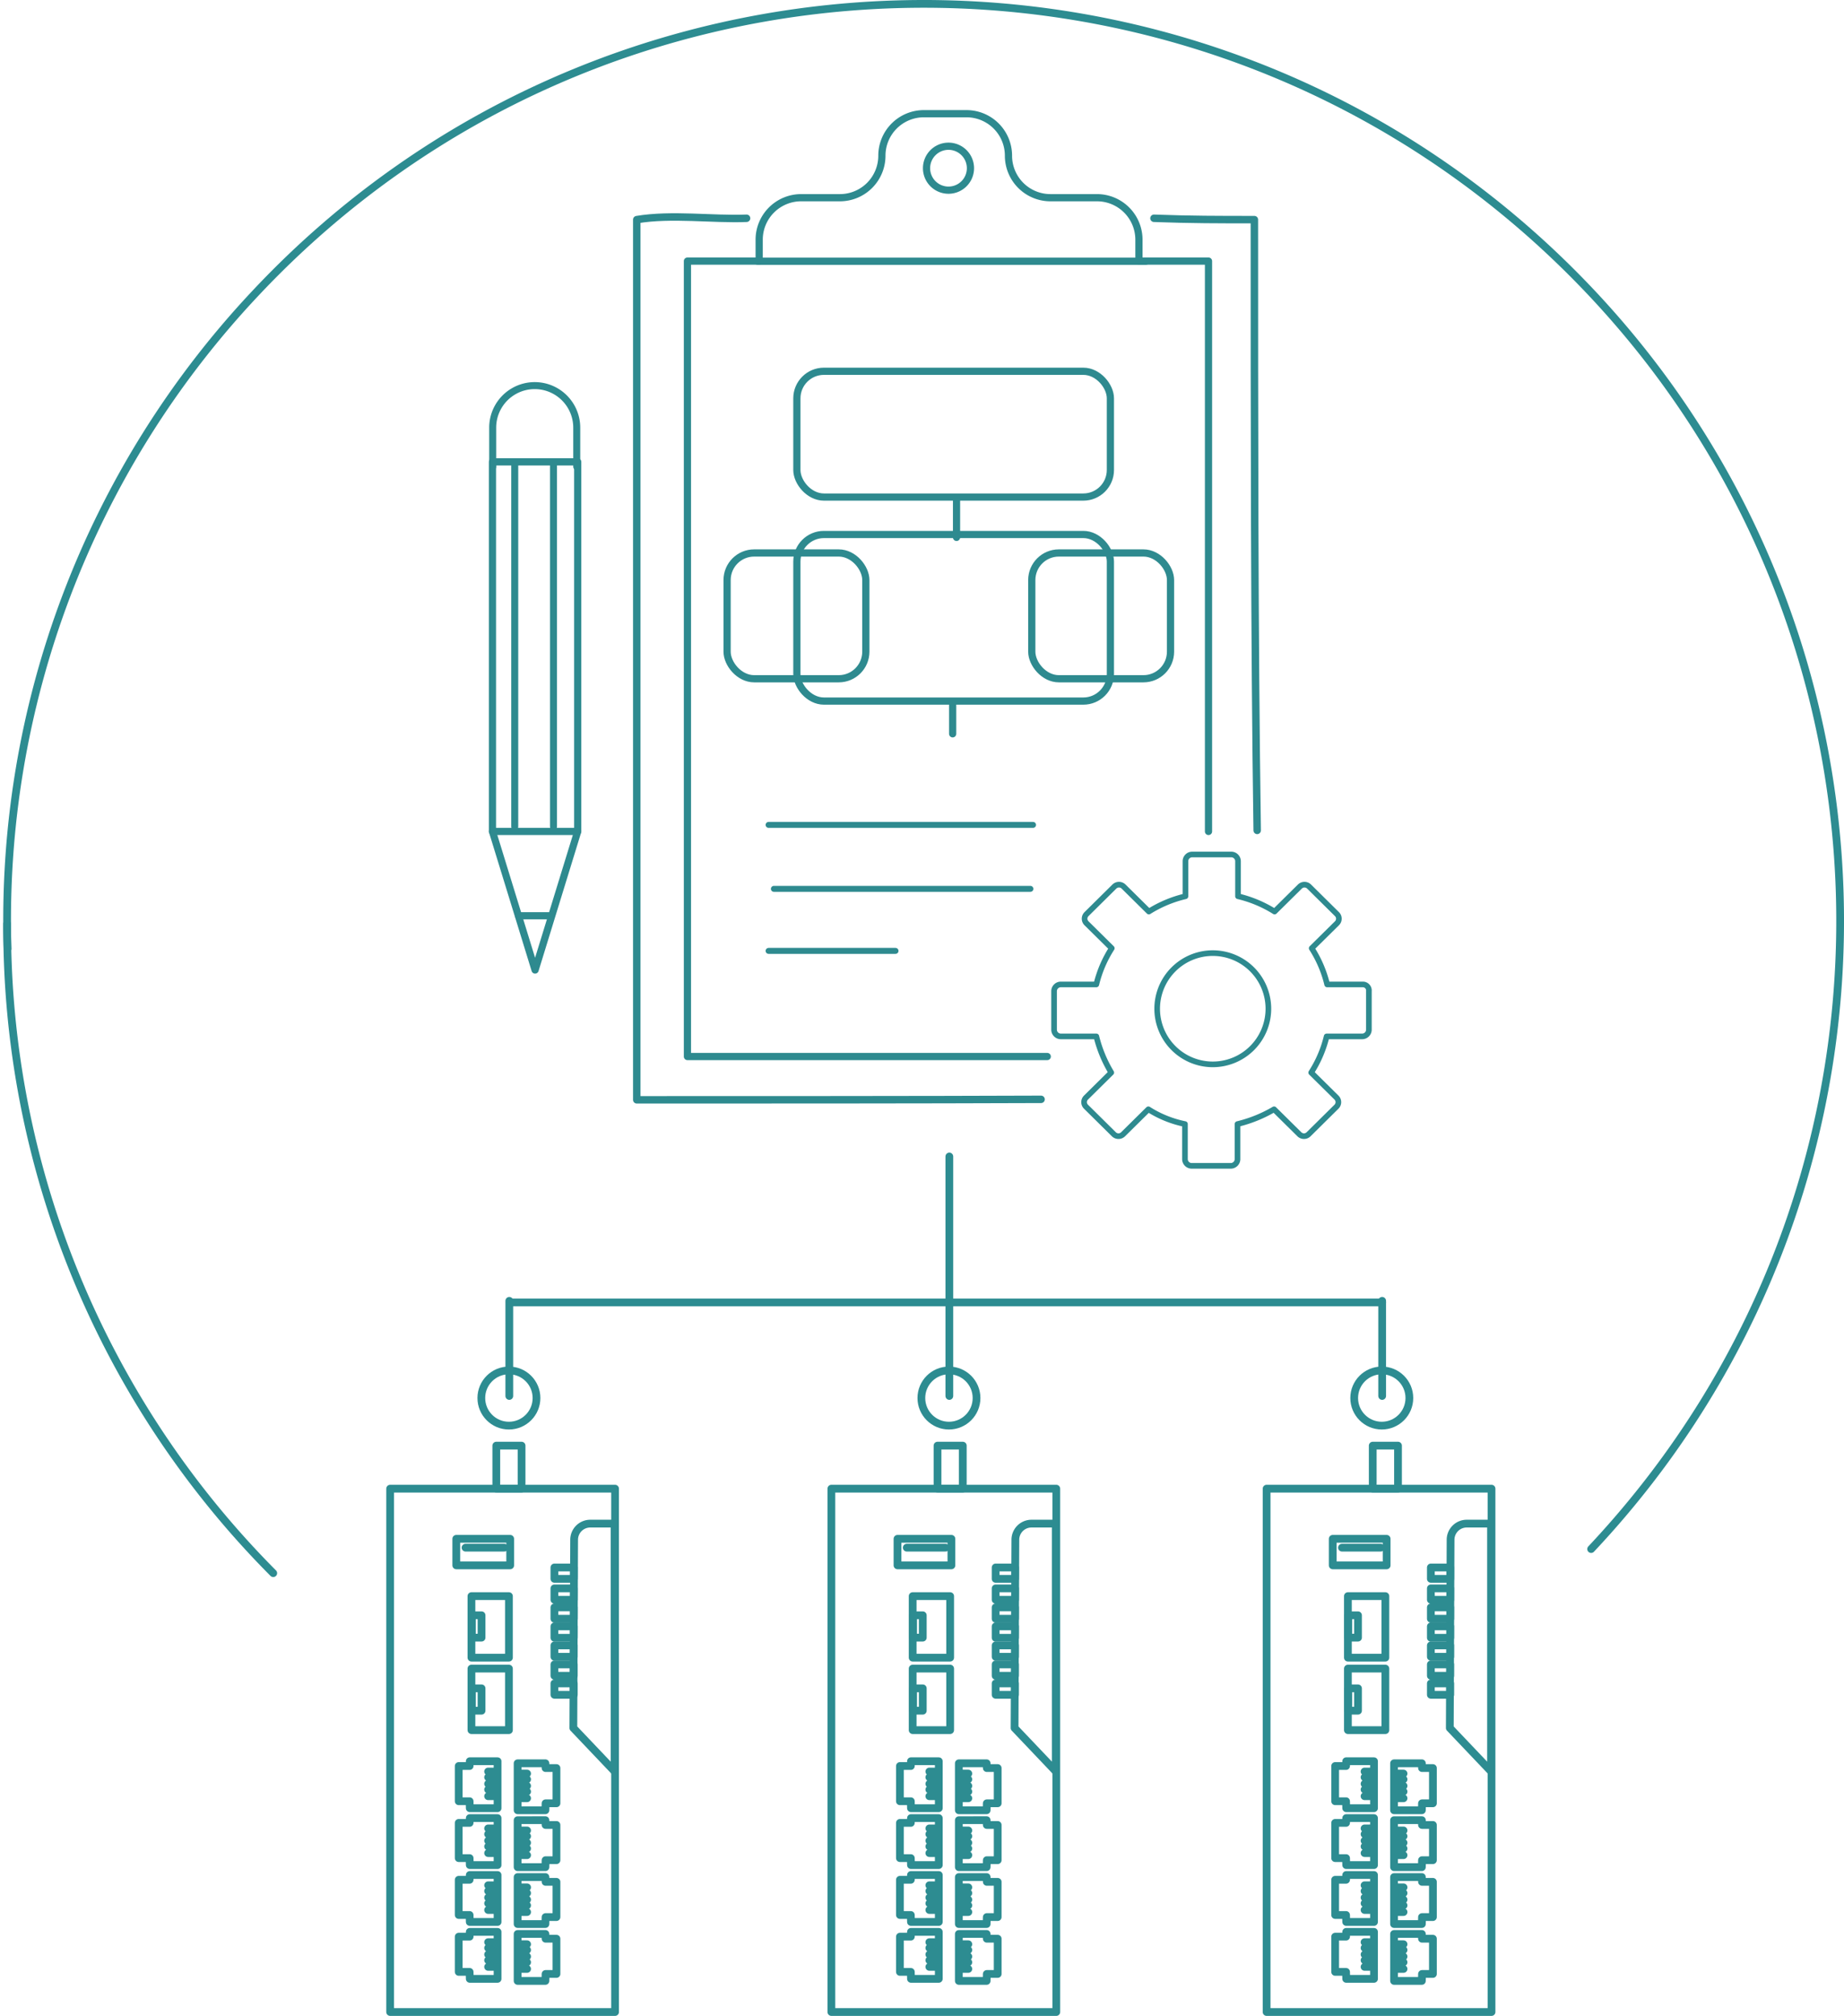 <svg id="Group_63269" data-name="Group 63269" xmlns="http://www.w3.org/2000/svg" xmlns:xlink="http://www.w3.org/1999/xlink" width="408.889" height="446.812" viewBox="0 0 408.889 446.812">
  <defs>
    <clipPath id="clip-path">
      <rect id="Rectangle_1295" data-name="Rectangle 1295" width="408.889" height="446.812" fill="none"/>
    </clipPath>
  </defs>
  <g id="Group_63268" data-name="Group 63268" clip-path="url(#clip-path)">
    <path id="Path_73388" data-name="Path 73388" d="M59.864,346.555a202.585,202.585,0,0,1-59-143.913" transform="translate(0.726 2.126)" fill="none" stroke="#2d8c91" stroke-linecap="round" stroke-linejoin="round" stroke-width="1.717"/>
    <path id="Path_73389" data-name="Path 73389" d="M1.679,210.272A202.588,202.588,0,0,1,56.8,64.826c76.909-81.744,205.523-85.664,287.267-8.755s85.663,205.522,8.754,287.266" fill="none" stroke="#2d8c91" stroke-linecap="round" stroke-linejoin="round" stroke-width="1.717"/>
    <rect id="Rectangle_1248" data-name="Rectangle 1248" width="49.873" height="115.997" transform="translate(86.512 329.954)" fill="none" stroke="#2d8c91" stroke-linecap="round" stroke-linejoin="round" stroke-width="1.721"/>
    <path id="Path_73390" data-name="Path 73390" d="M120.94,390.82l.034,1.062h2.418v7.808h-2.418l-.034,1.543h-6.163v-10.41Z" fill="none" stroke="#2d8c91" stroke-linecap="round" stroke-linejoin="round" stroke-width="1.721"/>
    <line id="Line_8735" data-name="Line 8735" x1="1.946" transform="translate(114.932 393.103)" fill="none" stroke="#2d8c91" stroke-linecap="round" stroke-linejoin="round" stroke-width="1.721"/>
    <line id="Line_8736" data-name="Line 8736" x1="1.946" transform="translate(114.932 394.381)" fill="none" stroke="#2d8c91" stroke-linecap="round" stroke-linejoin="round" stroke-width="1.721"/>
    <line id="Line_8737" data-name="Line 8737" x1="1.946" transform="translate(114.932 395.829)" fill="none" stroke="#2d8c91" stroke-linecap="round" stroke-linejoin="round" stroke-width="1.721"/>
    <line id="Line_8738" data-name="Line 8738" x1="1.946" transform="translate(114.932 397.105)" fill="none" stroke="#2d8c91" stroke-linecap="round" stroke-linejoin="round" stroke-width="1.721"/>
    <line id="Line_8739" data-name="Line 8739" x1="1.946" transform="translate(114.932 398.576)" fill="none" stroke="#2d8c91" stroke-linecap="round" stroke-linejoin="round" stroke-width="1.721"/>
    <path id="Path_73391" data-name="Path 73391" d="M120.94,403.429l.034,1.062h2.418V412.3h-2.418l-.034,1.543h-6.163v-10.41Z" fill="none" stroke="#2d8c91" stroke-linecap="round" stroke-linejoin="round" stroke-width="1.721"/>
    <line id="Line_8740" data-name="Line 8740" x1="1.946" transform="translate(114.932 405.711)" fill="none" stroke="#2d8c91" stroke-linecap="round" stroke-linejoin="round" stroke-width="1.721"/>
    <line id="Line_8741" data-name="Line 8741" x1="1.946" transform="translate(114.932 406.988)" fill="none" stroke="#2d8c91" stroke-linecap="round" stroke-linejoin="round" stroke-width="1.721"/>
    <line id="Line_8742" data-name="Line 8742" x1="1.946" transform="translate(114.932 408.436)" fill="none" stroke="#2d8c91" stroke-linecap="round" stroke-linejoin="round" stroke-width="1.721"/>
    <line id="Line_8743" data-name="Line 8743" x1="1.946" transform="translate(114.932 409.714)" fill="none" stroke="#2d8c91" stroke-linecap="round" stroke-linejoin="round" stroke-width="1.721"/>
    <line id="Line_8744" data-name="Line 8744" x1="1.946" transform="translate(114.932 411.183)" fill="none" stroke="#2d8c91" stroke-linecap="round" stroke-linejoin="round" stroke-width="1.721"/>
    <path id="Path_73392" data-name="Path 73392" d="M120.94,416.038l.034,1.062h2.418v7.808h-2.418l-.034,1.543h-6.163v-10.41Z" fill="none" stroke="#2d8c91" stroke-linecap="round" stroke-linejoin="round" stroke-width="1.721"/>
    <line id="Line_8745" data-name="Line 8745" x1="1.946" transform="translate(114.932 418.319)" fill="none" stroke="#2d8c91" stroke-linecap="round" stroke-linejoin="round" stroke-width="1.721"/>
    <line id="Line_8746" data-name="Line 8746" x1="1.946" transform="translate(114.932 419.597)" fill="none" stroke="#2d8c91" stroke-linecap="round" stroke-linejoin="round" stroke-width="1.721"/>
    <line id="Line_8747" data-name="Line 8747" x1="1.946" transform="translate(114.932 421.045)" fill="none" stroke="#2d8c91" stroke-linecap="round" stroke-linejoin="round" stroke-width="1.721"/>
    <line id="Line_8748" data-name="Line 8748" x1="1.946" transform="translate(114.932 422.323)" fill="none" stroke="#2d8c91" stroke-linecap="round" stroke-linejoin="round" stroke-width="1.721"/>
    <line id="Line_8749" data-name="Line 8749" x1="1.946" transform="translate(114.932 423.792)" fill="none" stroke="#2d8c91" stroke-linecap="round" stroke-linejoin="round" stroke-width="1.721"/>
    <path id="Path_73393" data-name="Path 73393" d="M120.94,428.645l.034,1.062h2.418v7.808h-2.418l-.034,1.543h-6.163v-10.41Z" fill="none" stroke="#2d8c91" stroke-linecap="round" stroke-linejoin="round" stroke-width="1.721"/>
    <line id="Line_8750" data-name="Line 8750" x1="1.946" transform="translate(114.932 430.928)" fill="none" stroke="#2d8c91" stroke-linecap="round" stroke-linejoin="round" stroke-width="1.721"/>
    <line id="Line_8751" data-name="Line 8751" x1="1.946" transform="translate(114.932 432.204)" fill="none" stroke="#2d8c91" stroke-linecap="round" stroke-linejoin="round" stroke-width="1.721"/>
    <line id="Line_8752" data-name="Line 8752" x1="1.946" transform="translate(114.932 433.652)" fill="none" stroke="#2d8c91" stroke-linecap="round" stroke-linejoin="round" stroke-width="1.721"/>
    <line id="Line_8753" data-name="Line 8753" x1="1.946" transform="translate(114.932 434.931)" fill="none" stroke="#2d8c91" stroke-linecap="round" stroke-linejoin="round" stroke-width="1.721"/>
    <line id="Line_8754" data-name="Line 8754" x1="1.946" transform="translate(114.932 436.4)" fill="none" stroke="#2d8c91" stroke-linecap="round" stroke-linejoin="round" stroke-width="1.721"/>
    <path id="Path_73394" data-name="Path 73394" d="M110.33,390.367v10.41h-6.163l-.033-1.543h-2.419v-7.808h2.419l.033-1.062Z" fill="none" stroke="#2d8c91" stroke-linecap="round" stroke-linejoin="round" stroke-width="1.721"/>
    <line id="Line_8755" data-name="Line 8755" x1="1.946" transform="translate(108.237 392.647)" fill="none" stroke="#2d8c91" stroke-linecap="round" stroke-linejoin="round" stroke-width="1.721"/>
    <line id="Line_8756" data-name="Line 8756" x1="1.946" transform="translate(108.237 393.923)" fill="none" stroke="#2d8c91" stroke-linecap="round" stroke-linejoin="round" stroke-width="1.721"/>
    <line id="Line_8757" data-name="Line 8757" x1="1.946" transform="translate(108.237 395.371)" fill="none" stroke="#2d8c91" stroke-linecap="round" stroke-linejoin="round" stroke-width="1.721"/>
    <line id="Line_8758" data-name="Line 8758" x1="1.946" transform="translate(108.237 396.649)" fill="none" stroke="#2d8c91" stroke-linecap="round" stroke-linejoin="round" stroke-width="1.721"/>
    <line id="Line_8759" data-name="Line 8759" x1="1.946" transform="translate(108.237 398.118)" fill="none" stroke="#2d8c91" stroke-linecap="round" stroke-linejoin="round" stroke-width="1.721"/>
    <path id="Path_73395" data-name="Path 73395" d="M110.33,402.973v10.41h-6.163l-.033-1.543h-2.419v-7.808h2.419l.033-1.062Z" fill="none" stroke="#2d8c91" stroke-linecap="round" stroke-linejoin="round" stroke-width="1.721"/>
    <line id="Line_8760" data-name="Line 8760" x1="1.946" transform="translate(108.237 405.254)" fill="none" stroke="#2d8c91" stroke-linecap="round" stroke-linejoin="round" stroke-width="1.721"/>
    <line id="Line_8761" data-name="Line 8761" x1="1.946" transform="translate(108.237 406.532)" fill="none" stroke="#2d8c91" stroke-linecap="round" stroke-linejoin="round" stroke-width="1.721"/>
    <line id="Line_8762" data-name="Line 8762" x1="1.946" transform="translate(108.237 407.98)" fill="none" stroke="#2d8c91" stroke-linecap="round" stroke-linejoin="round" stroke-width="1.721"/>
    <line id="Line_8763" data-name="Line 8763" x1="1.946" transform="translate(108.237 409.257)" fill="none" stroke="#2d8c91" stroke-linecap="round" stroke-linejoin="round" stroke-width="1.721"/>
    <line id="Line_8764" data-name="Line 8764" x1="1.946" transform="translate(108.237 410.727)" fill="none" stroke="#2d8c91" stroke-linecap="round" stroke-linejoin="round" stroke-width="1.721"/>
    <path id="Path_73396" data-name="Path 73396" d="M110.33,415.58v10.41h-6.163l-.033-1.543h-2.419v-7.806h2.419l.033-1.062Z" fill="none" stroke="#2d8c91" stroke-linecap="round" stroke-linejoin="round" stroke-width="1.721"/>
    <line id="Line_8765" data-name="Line 8765" x1="1.946" transform="translate(108.237 417.863)" fill="none" stroke="#2d8c91" stroke-linecap="round" stroke-linejoin="round" stroke-width="1.721"/>
    <line id="Line_8766" data-name="Line 8766" x1="1.946" transform="translate(108.237 419.14)" fill="none" stroke="#2d8c91" stroke-linecap="round" stroke-linejoin="round" stroke-width="1.721"/>
    <line id="Line_8767" data-name="Line 8767" x1="1.946" transform="translate(108.237 420.588)" fill="none" stroke="#2d8c91" stroke-linecap="round" stroke-linejoin="round" stroke-width="1.721"/>
    <line id="Line_8768" data-name="Line 8768" x1="1.946" transform="translate(108.237 421.866)" fill="none" stroke="#2d8c91" stroke-linecap="round" stroke-linejoin="round" stroke-width="1.721"/>
    <line id="Line_8769" data-name="Line 8769" x1="1.946" transform="translate(108.237 423.335)" fill="none" stroke="#2d8c91" stroke-linecap="round" stroke-linejoin="round" stroke-width="1.721"/>
    <path id="Path_73397" data-name="Path 73397" d="M110.33,428.189V438.6h-6.163l-.033-1.543h-2.419v-7.808h2.419l.033-1.062Z" fill="none" stroke="#2d8c91" stroke-linecap="round" stroke-linejoin="round" stroke-width="1.721"/>
    <line id="Line_8770" data-name="Line 8770" x1="1.946" transform="translate(108.237 430.47)" fill="none" stroke="#2d8c91" stroke-linecap="round" stroke-linejoin="round" stroke-width="1.721"/>
    <line id="Line_8771" data-name="Line 8771" x1="1.946" transform="translate(108.237 431.749)" fill="none" stroke="#2d8c91" stroke-linecap="round" stroke-linejoin="round" stroke-width="1.721"/>
    <line id="Line_8772" data-name="Line 8772" x1="1.946" transform="translate(108.237 433.197)" fill="none" stroke="#2d8c91" stroke-linecap="round" stroke-linejoin="round" stroke-width="1.721"/>
    <line id="Line_8773" data-name="Line 8773" x1="1.946" transform="translate(108.237 434.475)" fill="none" stroke="#2d8c91" stroke-linecap="round" stroke-linejoin="round" stroke-width="1.721"/>
    <line id="Line_8774" data-name="Line 8774" x1="1.946" transform="translate(108.237 435.944)" fill="none" stroke="#2d8c91" stroke-linecap="round" stroke-linejoin="round" stroke-width="1.721"/>
    <rect id="Rectangle_1249" data-name="Rectangle 1249" width="11.954" height="5.884" transform="translate(101.175 341.069)" fill="none" stroke="#2d8c91" stroke-linecap="round" stroke-linejoin="round" stroke-width="1.721"/>
    <line id="Line_8775" data-name="Line 8775" x2="8.592" transform="translate(103.231 343.03)" fill="none" stroke="#2d8c91" stroke-linecap="round" stroke-linejoin="round" stroke-width="1.721"/>
    <rect id="Rectangle_1250" data-name="Rectangle 1250" width="8.311" height="13.636" transform="translate(104.538 353.772)" fill="none" stroke="#2d8c91" stroke-linecap="round" stroke-linejoin="round" stroke-width="1.721"/>
    <rect id="Rectangle_1251" data-name="Rectangle 1251" width="8.311" height="13.636" transform="translate(104.538 369.835)" fill="none" stroke="#2d8c91" stroke-linecap="round" stroke-linejoin="round" stroke-width="1.721"/>
    <rect id="Rectangle_1252" data-name="Rectangle 1252" width="2.148" height="4.95" transform="translate(104.632 358.02)" fill="none" stroke="#2d8c91" stroke-linecap="round" stroke-linejoin="round" stroke-width="1.721"/>
    <rect id="Rectangle_1253" data-name="Rectangle 1253" width="2.148" height="4.95" transform="translate(104.632 374.215)" fill="none" stroke="#2d8c91" stroke-linecap="round" stroke-linejoin="round" stroke-width="1.721"/>
    <rect id="Rectangle_1254" data-name="Rectangle 1254" width="4.296" height="2.523" transform="translate(122.937 347.42)" fill="none" stroke="#2d8c91" stroke-linecap="round" stroke-linejoin="round" stroke-width="1.721"/>
    <rect id="Rectangle_1255" data-name="Rectangle 1255" width="4.296" height="2.523" transform="translate(122.937 352.053)" fill="none" stroke="#2d8c91" stroke-linecap="round" stroke-linejoin="round" stroke-width="1.721"/>
    <rect id="Rectangle_1256" data-name="Rectangle 1256" width="4.296" height="2.523" transform="translate(122.937 356.266)" fill="none" stroke="#2d8c91" stroke-linecap="round" stroke-linejoin="round" stroke-width="1.721"/>
    <rect id="Rectangle_1257" data-name="Rectangle 1257" width="4.296" height="2.523" transform="translate(122.937 360.478)" fill="none" stroke="#2d8c91" stroke-linecap="round" stroke-linejoin="round" stroke-width="1.721"/>
    <rect id="Rectangle_1258" data-name="Rectangle 1258" width="4.296" height="2.523" transform="translate(122.937 364.693)" fill="none" stroke="#2d8c91" stroke-linecap="round" stroke-linejoin="round" stroke-width="1.721"/>
    <rect id="Rectangle_1259" data-name="Rectangle 1259" width="4.296" height="2.523" transform="translate(122.937 368.905)" fill="none" stroke="#2d8c91" stroke-linecap="round" stroke-linejoin="round" stroke-width="1.721"/>
    <rect id="Rectangle_1260" data-name="Rectangle 1260" width="4.296" height="2.523" transform="translate(122.937 373.118)" fill="none" stroke="#2d8c91" stroke-linecap="round" stroke-linejoin="round" stroke-width="1.721"/>
    <path id="Path_73398" data-name="Path 73398" d="M136.288,392.624,127.136,383l.171-41.734a3.579,3.579,0,0,1,3.577-3.564h5.4Z" fill="none" stroke="#2d8c91" stroke-linecap="round" stroke-linejoin="round" stroke-width="1.721"/>
    <rect id="Rectangle_1261" data-name="Rectangle 1261" width="5.604" height="9.526" transform="translate(110.048 320.417)" fill="none" stroke="#2d8c91" stroke-linecap="round" stroke-linejoin="round" stroke-width="1.721"/>
    <rect id="Rectangle_1262" data-name="Rectangle 1262" width="49.873" height="115.997" transform="translate(184.349 329.954)" fill="none" stroke="#2d8c91" stroke-linecap="round" stroke-linejoin="round" stroke-width="1.721"/>
    <path id="Path_73399" data-name="Path 73399" d="M218.776,390.82l.034,1.062h2.418v7.808H218.81l-.034,1.543h-6.163v-10.41Z" fill="none" stroke="#2d8c91" stroke-linecap="round" stroke-linejoin="round" stroke-width="1.721"/>
    <line id="Line_8776" data-name="Line 8776" x1="1.946" transform="translate(212.768 393.103)" fill="none" stroke="#2d8c91" stroke-linecap="round" stroke-linejoin="round" stroke-width="1.721"/>
    <line id="Line_8777" data-name="Line 8777" x1="1.946" transform="translate(212.768 394.381)" fill="none" stroke="#2d8c91" stroke-linecap="round" stroke-linejoin="round" stroke-width="1.721"/>
    <line id="Line_8778" data-name="Line 8778" x1="1.946" transform="translate(212.768 395.829)" fill="none" stroke="#2d8c91" stroke-linecap="round" stroke-linejoin="round" stroke-width="1.721"/>
    <line id="Line_8779" data-name="Line 8779" x1="1.946" transform="translate(212.768 397.105)" fill="none" stroke="#2d8c91" stroke-linecap="round" stroke-linejoin="round" stroke-width="1.721"/>
    <line id="Line_8780" data-name="Line 8780" x1="1.946" transform="translate(212.768 398.576)" fill="none" stroke="#2d8c91" stroke-linecap="round" stroke-linejoin="round" stroke-width="1.721"/>
    <path id="Path_73400" data-name="Path 73400" d="M218.776,403.429l.034,1.062h2.418V412.3H218.81l-.034,1.543h-6.163v-10.41Z" fill="none" stroke="#2d8c91" stroke-linecap="round" stroke-linejoin="round" stroke-width="1.721"/>
    <line id="Line_8781" data-name="Line 8781" x1="1.946" transform="translate(212.768 405.711)" fill="none" stroke="#2d8c91" stroke-linecap="round" stroke-linejoin="round" stroke-width="1.721"/>
    <line id="Line_8782" data-name="Line 8782" x1="1.946" transform="translate(212.768 406.988)" fill="none" stroke="#2d8c91" stroke-linecap="round" stroke-linejoin="round" stroke-width="1.721"/>
    <line id="Line_8783" data-name="Line 8783" x1="1.946" transform="translate(212.768 408.436)" fill="none" stroke="#2d8c91" stroke-linecap="round" stroke-linejoin="round" stroke-width="1.721"/>
    <line id="Line_8784" data-name="Line 8784" x1="1.946" transform="translate(212.768 409.714)" fill="none" stroke="#2d8c91" stroke-linecap="round" stroke-linejoin="round" stroke-width="1.721"/>
    <line id="Line_8785" data-name="Line 8785" x1="1.946" transform="translate(212.768 411.183)" fill="none" stroke="#2d8c91" stroke-linecap="round" stroke-linejoin="round" stroke-width="1.721"/>
    <path id="Path_73401" data-name="Path 73401" d="M218.776,416.038l.034,1.062h2.418v7.808H218.81l-.034,1.543h-6.163v-10.41Z" fill="none" stroke="#2d8c91" stroke-linecap="round" stroke-linejoin="round" stroke-width="1.721"/>
    <line id="Line_8786" data-name="Line 8786" x1="1.946" transform="translate(212.768 418.319)" fill="none" stroke="#2d8c91" stroke-linecap="round" stroke-linejoin="round" stroke-width="1.721"/>
    <line id="Line_8787" data-name="Line 8787" x1="1.946" transform="translate(212.768 419.597)" fill="none" stroke="#2d8c91" stroke-linecap="round" stroke-linejoin="round" stroke-width="1.721"/>
    <line id="Line_8788" data-name="Line 8788" x1="1.946" transform="translate(212.768 421.045)" fill="none" stroke="#2d8c91" stroke-linecap="round" stroke-linejoin="round" stroke-width="1.721"/>
    <line id="Line_8789" data-name="Line 8789" x1="1.946" transform="translate(212.768 422.323)" fill="none" stroke="#2d8c91" stroke-linecap="round" stroke-linejoin="round" stroke-width="1.721"/>
    <line id="Line_8790" data-name="Line 8790" x1="1.946" transform="translate(212.768 423.792)" fill="none" stroke="#2d8c91" stroke-linecap="round" stroke-linejoin="round" stroke-width="1.721"/>
    <path id="Path_73402" data-name="Path 73402" d="M218.776,428.645l.034,1.062h2.418v7.808H218.81l-.034,1.543h-6.163v-10.41Z" fill="none" stroke="#2d8c91" stroke-linecap="round" stroke-linejoin="round" stroke-width="1.721"/>
    <line id="Line_8791" data-name="Line 8791" x1="1.946" transform="translate(212.768 430.928)" fill="none" stroke="#2d8c91" stroke-linecap="round" stroke-linejoin="round" stroke-width="1.721"/>
    <line id="Line_8792" data-name="Line 8792" x1="1.946" transform="translate(212.768 432.204)" fill="none" stroke="#2d8c91" stroke-linecap="round" stroke-linejoin="round" stroke-width="1.721"/>
    <line id="Line_8793" data-name="Line 8793" x1="1.946" transform="translate(212.768 433.652)" fill="none" stroke="#2d8c91" stroke-linecap="round" stroke-linejoin="round" stroke-width="1.721"/>
    <line id="Line_8794" data-name="Line 8794" x1="1.946" transform="translate(212.768 434.931)" fill="none" stroke="#2d8c91" stroke-linecap="round" stroke-linejoin="round" stroke-width="1.721"/>
    <line id="Line_8795" data-name="Line 8795" x1="1.946" transform="translate(212.768 436.4)" fill="none" stroke="#2d8c91" stroke-linecap="round" stroke-linejoin="round" stroke-width="1.721"/>
    <path id="Path_73403" data-name="Path 73403" d="M208.167,390.367v10.41H202l-.033-1.543h-2.419v-7.808h2.419l.033-1.062Z" fill="none" stroke="#2d8c91" stroke-linecap="round" stroke-linejoin="round" stroke-width="1.721"/>
    <line id="Line_8796" data-name="Line 8796" x1="1.946" transform="translate(206.073 392.647)" fill="none" stroke="#2d8c91" stroke-linecap="round" stroke-linejoin="round" stroke-width="1.721"/>
    <line id="Line_8797" data-name="Line 8797" x1="1.946" transform="translate(206.073 393.923)" fill="none" stroke="#2d8c91" stroke-linecap="round" stroke-linejoin="round" stroke-width="1.721"/>
    <line id="Line_8798" data-name="Line 8798" x1="1.946" transform="translate(206.073 395.371)" fill="none" stroke="#2d8c91" stroke-linecap="round" stroke-linejoin="round" stroke-width="1.721"/>
    <line id="Line_8799" data-name="Line 8799" x1="1.946" transform="translate(206.073 396.649)" fill="none" stroke="#2d8c91" stroke-linecap="round" stroke-linejoin="round" stroke-width="1.721"/>
    <line id="Line_8800" data-name="Line 8800" x1="1.946" transform="translate(206.073 398.118)" fill="none" stroke="#2d8c91" stroke-linecap="round" stroke-linejoin="round" stroke-width="1.721"/>
    <path id="Path_73404" data-name="Path 73404" d="M208.167,402.973v10.41H202l-.033-1.543h-2.419v-7.808h2.419L202,402.97Z" fill="none" stroke="#2d8c91" stroke-linecap="round" stroke-linejoin="round" stroke-width="1.721"/>
    <line id="Line_8801" data-name="Line 8801" x1="1.946" transform="translate(206.073 405.254)" fill="none" stroke="#2d8c91" stroke-linecap="round" stroke-linejoin="round" stroke-width="1.721"/>
    <line id="Line_8802" data-name="Line 8802" x1="1.946" transform="translate(206.073 406.532)" fill="none" stroke="#2d8c91" stroke-linecap="round" stroke-linejoin="round" stroke-width="1.721"/>
    <line id="Line_8803" data-name="Line 8803" x1="1.946" transform="translate(206.073 407.98)" fill="none" stroke="#2d8c91" stroke-linecap="round" stroke-linejoin="round" stroke-width="1.721"/>
    <line id="Line_8804" data-name="Line 8804" x1="1.946" transform="translate(206.073 409.257)" fill="none" stroke="#2d8c91" stroke-linecap="round" stroke-linejoin="round" stroke-width="1.721"/>
    <line id="Line_8805" data-name="Line 8805" x1="1.946" transform="translate(206.073 410.727)" fill="none" stroke="#2d8c91" stroke-linecap="round" stroke-linejoin="round" stroke-width="1.721"/>
    <path id="Path_73405" data-name="Path 73405" d="M208.167,415.58v10.41H202l-.033-1.543h-2.419v-7.806h2.419l.033-1.062Z" fill="none" stroke="#2d8c91" stroke-linecap="round" stroke-linejoin="round" stroke-width="1.721"/>
    <line id="Line_8806" data-name="Line 8806" x1="1.946" transform="translate(206.073 417.863)" fill="none" stroke="#2d8c91" stroke-linecap="round" stroke-linejoin="round" stroke-width="1.721"/>
    <line id="Line_8807" data-name="Line 8807" x1="1.946" transform="translate(206.073 419.14)" fill="none" stroke="#2d8c91" stroke-linecap="round" stroke-linejoin="round" stroke-width="1.721"/>
    <line id="Line_8808" data-name="Line 8808" x1="1.946" transform="translate(206.073 420.588)" fill="none" stroke="#2d8c91" stroke-linecap="round" stroke-linejoin="round" stroke-width="1.721"/>
    <line id="Line_8809" data-name="Line 8809" x1="1.946" transform="translate(206.073 421.866)" fill="none" stroke="#2d8c91" stroke-linecap="round" stroke-linejoin="round" stroke-width="1.721"/>
    <line id="Line_8810" data-name="Line 8810" x1="1.946" transform="translate(206.073 423.335)" fill="none" stroke="#2d8c91" stroke-linecap="round" stroke-linejoin="round" stroke-width="1.721"/>
    <path id="Path_73406" data-name="Path 73406" d="M208.167,428.189V438.6H202l-.033-1.543h-2.419v-7.808h2.419l.033-1.062Z" fill="none" stroke="#2d8c91" stroke-linecap="round" stroke-linejoin="round" stroke-width="1.721"/>
    <line id="Line_8811" data-name="Line 8811" x1="1.946" transform="translate(206.073 430.47)" fill="none" stroke="#2d8c91" stroke-linecap="round" stroke-linejoin="round" stroke-width="1.721"/>
    <line id="Line_8812" data-name="Line 8812" x1="1.946" transform="translate(206.073 431.749)" fill="none" stroke="#2d8c91" stroke-linecap="round" stroke-linejoin="round" stroke-width="1.721"/>
    <line id="Line_8813" data-name="Line 8813" x1="1.946" transform="translate(206.073 433.197)" fill="none" stroke="#2d8c91" stroke-linecap="round" stroke-linejoin="round" stroke-width="1.721"/>
    <line id="Line_8814" data-name="Line 8814" x1="1.946" transform="translate(206.073 434.475)" fill="none" stroke="#2d8c91" stroke-linecap="round" stroke-linejoin="round" stroke-width="1.721"/>
    <line id="Line_8815" data-name="Line 8815" x1="1.946" transform="translate(206.073 435.944)" fill="none" stroke="#2d8c91" stroke-linecap="round" stroke-linejoin="round" stroke-width="1.721"/>
    <rect id="Rectangle_1263" data-name="Rectangle 1263" width="11.954" height="5.884" transform="translate(199.012 341.069)" fill="none" stroke="#2d8c91" stroke-linecap="round" stroke-linejoin="round" stroke-width="1.721"/>
    <line id="Line_8816" data-name="Line 8816" x2="8.592" transform="translate(201.067 343.03)" fill="none" stroke="#2d8c91" stroke-linecap="round" stroke-linejoin="round" stroke-width="1.721"/>
    <rect id="Rectangle_1264" data-name="Rectangle 1264" width="8.311" height="13.636" transform="translate(202.375 353.772)" fill="none" stroke="#2d8c91" stroke-linecap="round" stroke-linejoin="round" stroke-width="1.721"/>
    <rect id="Rectangle_1265" data-name="Rectangle 1265" width="8.311" height="13.636" transform="translate(202.375 369.835)" fill="none" stroke="#2d8c91" stroke-linecap="round" stroke-linejoin="round" stroke-width="1.721"/>
    <rect id="Rectangle_1266" data-name="Rectangle 1266" width="2.148" height="4.95" transform="translate(202.469 358.02)" fill="none" stroke="#2d8c91" stroke-linecap="round" stroke-linejoin="round" stroke-width="1.721"/>
    <rect id="Rectangle_1267" data-name="Rectangle 1267" width="2.148" height="4.95" transform="translate(202.469 374.215)" fill="none" stroke="#2d8c91" stroke-linecap="round" stroke-linejoin="round" stroke-width="1.721"/>
    <rect id="Rectangle_1268" data-name="Rectangle 1268" width="4.296" height="2.523" transform="translate(220.774 347.42)" fill="none" stroke="#2d8c91" stroke-linecap="round" stroke-linejoin="round" stroke-width="1.721"/>
    <rect id="Rectangle_1269" data-name="Rectangle 1269" width="4.296" height="2.523" transform="translate(220.774 352.053)" fill="none" stroke="#2d8c91" stroke-linecap="round" stroke-linejoin="round" stroke-width="1.721"/>
    <rect id="Rectangle_1270" data-name="Rectangle 1270" width="4.296" height="2.523" transform="translate(220.774 356.266)" fill="none" stroke="#2d8c91" stroke-linecap="round" stroke-linejoin="round" stroke-width="1.721"/>
    <rect id="Rectangle_1271" data-name="Rectangle 1271" width="4.296" height="2.523" transform="translate(220.774 360.478)" fill="none" stroke="#2d8c91" stroke-linecap="round" stroke-linejoin="round" stroke-width="1.721"/>
    <rect id="Rectangle_1272" data-name="Rectangle 1272" width="4.296" height="2.523" transform="translate(220.774 364.693)" fill="none" stroke="#2d8c91" stroke-linecap="round" stroke-linejoin="round" stroke-width="1.721"/>
    <rect id="Rectangle_1273" data-name="Rectangle 1273" width="4.296" height="2.523" transform="translate(220.774 368.905)" fill="none" stroke="#2d8c91" stroke-linecap="round" stroke-linejoin="round" stroke-width="1.721"/>
    <rect id="Rectangle_1274" data-name="Rectangle 1274" width="4.296" height="2.523" transform="translate(220.774 373.118)" fill="none" stroke="#2d8c91" stroke-linecap="round" stroke-linejoin="round" stroke-width="1.721"/>
    <path id="Path_73407" data-name="Path 73407" d="M234.125,392.624,224.973,383l.171-41.734a3.579,3.579,0,0,1,3.577-3.564h5.4Z" fill="none" stroke="#2d8c91" stroke-linecap="round" stroke-linejoin="round" stroke-width="1.721"/>
    <rect id="Rectangle_1275" data-name="Rectangle 1275" width="5.604" height="9.526" transform="translate(207.885 320.417)" fill="none" stroke="#2d8c91" stroke-linecap="round" stroke-linejoin="round" stroke-width="1.721"/>
    <rect id="Rectangle_1276" data-name="Rectangle 1276" width="49.873" height="115.997" transform="translate(280.856 329.954)" fill="none" stroke="#2d8c91" stroke-linecap="round" stroke-linejoin="round" stroke-width="1.721"/>
    <path id="Path_73408" data-name="Path 73408" d="M315.283,390.82l.034,1.062h2.418v7.808h-2.418l-.034,1.543H309.12v-10.41Z" fill="none" stroke="#2d8c91" stroke-linecap="round" stroke-linejoin="round" stroke-width="1.721"/>
    <line id="Line_8817" data-name="Line 8817" x1="1.946" transform="translate(309.275 393.103)" fill="none" stroke="#2d8c91" stroke-linecap="round" stroke-linejoin="round" stroke-width="1.721"/>
    <line id="Line_8818" data-name="Line 8818" x1="1.946" transform="translate(309.275 394.381)" fill="none" stroke="#2d8c91" stroke-linecap="round" stroke-linejoin="round" stroke-width="1.721"/>
    <line id="Line_8819" data-name="Line 8819" x1="1.946" transform="translate(309.275 395.829)" fill="none" stroke="#2d8c91" stroke-linecap="round" stroke-linejoin="round" stroke-width="1.721"/>
    <line id="Line_8820" data-name="Line 8820" x1="1.946" transform="translate(309.275 397.105)" fill="none" stroke="#2d8c91" stroke-linecap="round" stroke-linejoin="round" stroke-width="1.721"/>
    <line id="Line_8821" data-name="Line 8821" x1="1.946" transform="translate(309.275 398.576)" fill="none" stroke="#2d8c91" stroke-linecap="round" stroke-linejoin="round" stroke-width="1.721"/>
    <path id="Path_73409" data-name="Path 73409" d="M315.283,403.429l.034,1.062h2.418V412.3h-2.418l-.034,1.543H309.12v-10.41Z" fill="none" stroke="#2d8c91" stroke-linecap="round" stroke-linejoin="round" stroke-width="1.721"/>
    <line id="Line_8822" data-name="Line 8822" x1="1.946" transform="translate(309.275 405.711)" fill="none" stroke="#2d8c91" stroke-linecap="round" stroke-linejoin="round" stroke-width="1.721"/>
    <line id="Line_8823" data-name="Line 8823" x1="1.946" transform="translate(309.275 406.988)" fill="none" stroke="#2d8c91" stroke-linecap="round" stroke-linejoin="round" stroke-width="1.721"/>
    <line id="Line_8824" data-name="Line 8824" x1="1.946" transform="translate(309.275 408.436)" fill="none" stroke="#2d8c91" stroke-linecap="round" stroke-linejoin="round" stroke-width="1.721"/>
    <line id="Line_8825" data-name="Line 8825" x1="1.946" transform="translate(309.275 409.714)" fill="none" stroke="#2d8c91" stroke-linecap="round" stroke-linejoin="round" stroke-width="1.721"/>
    <line id="Line_8826" data-name="Line 8826" x1="1.946" transform="translate(309.275 411.183)" fill="none" stroke="#2d8c91" stroke-linecap="round" stroke-linejoin="round" stroke-width="1.721"/>
    <path id="Path_73410" data-name="Path 73410" d="M315.283,416.038l.034,1.062h2.418v7.808h-2.418l-.034,1.543H309.12v-10.41Z" fill="none" stroke="#2d8c91" stroke-linecap="round" stroke-linejoin="round" stroke-width="1.721"/>
    <line id="Line_8827" data-name="Line 8827" x1="1.946" transform="translate(309.275 418.319)" fill="none" stroke="#2d8c91" stroke-linecap="round" stroke-linejoin="round" stroke-width="1.721"/>
    <line id="Line_8828" data-name="Line 8828" x1="1.946" transform="translate(309.275 419.597)" fill="none" stroke="#2d8c91" stroke-linecap="round" stroke-linejoin="round" stroke-width="1.721"/>
    <line id="Line_8829" data-name="Line 8829" x1="1.946" transform="translate(309.275 421.045)" fill="none" stroke="#2d8c91" stroke-linecap="round" stroke-linejoin="round" stroke-width="1.721"/>
    <line id="Line_8830" data-name="Line 8830" x1="1.946" transform="translate(309.275 422.323)" fill="none" stroke="#2d8c91" stroke-linecap="round" stroke-linejoin="round" stroke-width="1.721"/>
    <line id="Line_8831" data-name="Line 8831" x1="1.946" transform="translate(309.275 423.792)" fill="none" stroke="#2d8c91" stroke-linecap="round" stroke-linejoin="round" stroke-width="1.721"/>
    <path id="Path_73411" data-name="Path 73411" d="M315.283,428.645l.034,1.062h2.418v7.808h-2.418l-.034,1.543H309.12v-10.41Z" fill="none" stroke="#2d8c91" stroke-linecap="round" stroke-linejoin="round" stroke-width="1.721"/>
    <line id="Line_8832" data-name="Line 8832" x1="1.946" transform="translate(309.275 430.928)" fill="none" stroke="#2d8c91" stroke-linecap="round" stroke-linejoin="round" stroke-width="1.721"/>
    <line id="Line_8833" data-name="Line 8833" x1="1.946" transform="translate(309.275 432.204)" fill="none" stroke="#2d8c91" stroke-linecap="round" stroke-linejoin="round" stroke-width="1.721"/>
    <line id="Line_8834" data-name="Line 8834" x1="1.946" transform="translate(309.275 433.652)" fill="none" stroke="#2d8c91" stroke-linecap="round" stroke-linejoin="round" stroke-width="1.721"/>
    <line id="Line_8835" data-name="Line 8835" x1="1.946" transform="translate(309.275 434.931)" fill="none" stroke="#2d8c91" stroke-linecap="round" stroke-linejoin="round" stroke-width="1.721"/>
    <line id="Line_8836" data-name="Line 8836" x1="1.946" transform="translate(309.275 436.4)" fill="none" stroke="#2d8c91" stroke-linecap="round" stroke-linejoin="round" stroke-width="1.721"/>
    <path id="Path_73412" data-name="Path 73412" d="M304.673,390.367v10.41H298.51l-.033-1.543h-2.419v-7.808h2.419l.033-1.062Z" fill="none" stroke="#2d8c91" stroke-linecap="round" stroke-linejoin="round" stroke-width="1.721"/>
    <line id="Line_8837" data-name="Line 8837" x1="1.946" transform="translate(302.58 392.647)" fill="none" stroke="#2d8c91" stroke-linecap="round" stroke-linejoin="round" stroke-width="1.721"/>
    <line id="Line_8838" data-name="Line 8838" x1="1.946" transform="translate(302.58 393.923)" fill="none" stroke="#2d8c91" stroke-linecap="round" stroke-linejoin="round" stroke-width="1.721"/>
    <line id="Line_8839" data-name="Line 8839" x1="1.946" transform="translate(302.58 395.371)" fill="none" stroke="#2d8c91" stroke-linecap="round" stroke-linejoin="round" stroke-width="1.721"/>
    <line id="Line_8840" data-name="Line 8840" x1="1.946" transform="translate(302.58 396.649)" fill="none" stroke="#2d8c91" stroke-linecap="round" stroke-linejoin="round" stroke-width="1.721"/>
    <line id="Line_8841" data-name="Line 8841" x1="1.946" transform="translate(302.58 398.118)" fill="none" stroke="#2d8c91" stroke-linecap="round" stroke-linejoin="round" stroke-width="1.721"/>
    <path id="Path_73413" data-name="Path 73413" d="M304.673,402.973v10.41H298.51l-.033-1.543h-2.419v-7.808h2.419l.033-1.062Z" fill="none" stroke="#2d8c91" stroke-linecap="round" stroke-linejoin="round" stroke-width="1.721"/>
    <line id="Line_8842" data-name="Line 8842" x1="1.946" transform="translate(302.58 405.254)" fill="none" stroke="#2d8c91" stroke-linecap="round" stroke-linejoin="round" stroke-width="1.721"/>
    <line id="Line_8843" data-name="Line 8843" x1="1.946" transform="translate(302.58 406.532)" fill="none" stroke="#2d8c91" stroke-linecap="round" stroke-linejoin="round" stroke-width="1.721"/>
    <line id="Line_8844" data-name="Line 8844" x1="1.946" transform="translate(302.58 407.98)" fill="none" stroke="#2d8c91" stroke-linecap="round" stroke-linejoin="round" stroke-width="1.721"/>
    <line id="Line_8845" data-name="Line 8845" x1="1.946" transform="translate(302.58 409.257)" fill="none" stroke="#2d8c91" stroke-linecap="round" stroke-linejoin="round" stroke-width="1.721"/>
    <line id="Line_8846" data-name="Line 8846" x1="1.946" transform="translate(302.58 410.727)" fill="none" stroke="#2d8c91" stroke-linecap="round" stroke-linejoin="round" stroke-width="1.721"/>
    <path id="Path_73414" data-name="Path 73414" d="M304.673,415.58v10.41H298.51l-.033-1.543h-2.419v-7.806h2.419l.033-1.062Z" fill="none" stroke="#2d8c91" stroke-linecap="round" stroke-linejoin="round" stroke-width="1.721"/>
    <line id="Line_8847" data-name="Line 8847" x1="1.946" transform="translate(302.58 417.863)" fill="none" stroke="#2d8c91" stroke-linecap="round" stroke-linejoin="round" stroke-width="1.721"/>
    <line id="Line_8848" data-name="Line 8848" x1="1.946" transform="translate(302.58 419.14)" fill="none" stroke="#2d8c91" stroke-linecap="round" stroke-linejoin="round" stroke-width="1.721"/>
    <line id="Line_8849" data-name="Line 8849" x1="1.946" transform="translate(302.58 420.588)" fill="none" stroke="#2d8c91" stroke-linecap="round" stroke-linejoin="round" stroke-width="1.721"/>
    <line id="Line_8850" data-name="Line 8850" x1="1.946" transform="translate(302.58 421.866)" fill="none" stroke="#2d8c91" stroke-linecap="round" stroke-linejoin="round" stroke-width="1.721"/>
    <line id="Line_8851" data-name="Line 8851" x1="1.946" transform="translate(302.58 423.335)" fill="none" stroke="#2d8c91" stroke-linecap="round" stroke-linejoin="round" stroke-width="1.721"/>
    <path id="Path_73415" data-name="Path 73415" d="M304.673,428.189V438.6H298.51l-.033-1.543h-2.419v-7.808h2.419l.033-1.062Z" fill="none" stroke="#2d8c91" stroke-linecap="round" stroke-linejoin="round" stroke-width="1.721"/>
    <line id="Line_8852" data-name="Line 8852" x1="1.946" transform="translate(302.58 430.47)" fill="none" stroke="#2d8c91" stroke-linecap="round" stroke-linejoin="round" stroke-width="1.721"/>
    <line id="Line_8853" data-name="Line 8853" x1="1.946" transform="translate(302.58 431.749)" fill="none" stroke="#2d8c91" stroke-linecap="round" stroke-linejoin="round" stroke-width="1.721"/>
    <line id="Line_8854" data-name="Line 8854" x1="1.946" transform="translate(302.58 433.197)" fill="none" stroke="#2d8c91" stroke-linecap="round" stroke-linejoin="round" stroke-width="1.721"/>
    <line id="Line_8855" data-name="Line 8855" x1="1.946" transform="translate(302.58 434.475)" fill="none" stroke="#2d8c91" stroke-linecap="round" stroke-linejoin="round" stroke-width="1.721"/>
    <line id="Line_8856" data-name="Line 8856" x1="1.946" transform="translate(302.58 435.944)" fill="none" stroke="#2d8c91" stroke-linecap="round" stroke-linejoin="round" stroke-width="1.721"/>
    <rect id="Rectangle_1277" data-name="Rectangle 1277" width="11.954" height="5.884" transform="translate(295.519 341.069)" fill="none" stroke="#2d8c91" stroke-linecap="round" stroke-linejoin="round" stroke-width="1.721"/>
    <line id="Line_8857" data-name="Line 8857" x2="8.592" transform="translate(297.574 343.03)" fill="none" stroke="#2d8c91" stroke-linecap="round" stroke-linejoin="round" stroke-width="1.721"/>
    <rect id="Rectangle_1278" data-name="Rectangle 1278" width="8.311" height="13.636" transform="translate(298.882 353.772)" fill="none" stroke="#2d8c91" stroke-linecap="round" stroke-linejoin="round" stroke-width="1.721"/>
    <rect id="Rectangle_1279" data-name="Rectangle 1279" width="8.311" height="13.636" transform="translate(298.882 369.835)" fill="none" stroke="#2d8c91" stroke-linecap="round" stroke-linejoin="round" stroke-width="1.721"/>
    <rect id="Rectangle_1280" data-name="Rectangle 1280" width="2.148" height="4.95" transform="translate(298.976 358.02)" fill="none" stroke="#2d8c91" stroke-linecap="round" stroke-linejoin="round" stroke-width="1.721"/>
    <rect id="Rectangle_1281" data-name="Rectangle 1281" width="2.148" height="4.95" transform="translate(298.976 374.215)" fill="none" stroke="#2d8c91" stroke-linecap="round" stroke-linejoin="round" stroke-width="1.721"/>
    <rect id="Rectangle_1282" data-name="Rectangle 1282" width="4.296" height="2.523" transform="translate(317.281 347.42)" fill="none" stroke="#2d8c91" stroke-linecap="round" stroke-linejoin="round" stroke-width="1.721"/>
    <rect id="Rectangle_1283" data-name="Rectangle 1283" width="4.296" height="2.523" transform="translate(317.281 352.053)" fill="none" stroke="#2d8c91" stroke-linecap="round" stroke-linejoin="round" stroke-width="1.721"/>
    <rect id="Rectangle_1284" data-name="Rectangle 1284" width="4.296" height="2.523" transform="translate(317.281 356.266)" fill="none" stroke="#2d8c91" stroke-linecap="round" stroke-linejoin="round" stroke-width="1.721"/>
    <rect id="Rectangle_1285" data-name="Rectangle 1285" width="4.296" height="2.523" transform="translate(317.281 360.478)" fill="none" stroke="#2d8c91" stroke-linecap="round" stroke-linejoin="round" stroke-width="1.721"/>
    <rect id="Rectangle_1286" data-name="Rectangle 1286" width="4.296" height="2.523" transform="translate(317.281 364.693)" fill="none" stroke="#2d8c91" stroke-linecap="round" stroke-linejoin="round" stroke-width="1.721"/>
    <rect id="Rectangle_1287" data-name="Rectangle 1287" width="4.296" height="2.523" transform="translate(317.281 368.905)" fill="none" stroke="#2d8c91" stroke-linecap="round" stroke-linejoin="round" stroke-width="1.721"/>
    <rect id="Rectangle_1288" data-name="Rectangle 1288" width="4.296" height="2.523" transform="translate(317.281 373.118)" fill="none" stroke="#2d8c91" stroke-linecap="round" stroke-linejoin="round" stroke-width="1.721"/>
    <path id="Path_73416" data-name="Path 73416" d="M330.632,392.624,321.48,383l.171-41.734a3.579,3.579,0,0,1,3.577-3.564h5.4Z" fill="none" stroke="#2d8c91" stroke-linecap="round" stroke-linejoin="round" stroke-width="1.721"/>
    <rect id="Rectangle_1289" data-name="Rectangle 1289" width="5.604" height="9.526" transform="translate(304.391 320.417)" fill="none" stroke="#2d8c91" stroke-linecap="round" stroke-linejoin="round" stroke-width="1.721"/>
    <line id="Line_8858" data-name="Line 8858" x2="193.44" transform="translate(113.041 288.675)" fill="none" stroke="#2d8c91" stroke-linecap="round" stroke-linejoin="round" stroke-width="1.717"/>
    <line id="Line_8859" data-name="Line 8859" y2="21.088" transform="translate(306.481 288.321)" fill="none" stroke="#2d8c91" stroke-linecap="round" stroke-linejoin="round" stroke-width="1.717"/>
    <line id="Line_8860" data-name="Line 8860" y2="21.088" transform="translate(112.931 288.321)" fill="none" stroke="#2d8c91" stroke-linecap="round" stroke-linejoin="round" stroke-width="1.717"/>
    <line id="Line_8861" data-name="Line 8861" y2="53.08" transform="translate(210.506 256.329)" fill="none" stroke="#2d8c91" stroke-linecap="round" stroke-linejoin="round" stroke-width="1.717"/>
    <circle id="Ellipse_5511" data-name="Ellipse 5511" cx="6.117" cy="6.117" r="6.117" transform="translate(300.279 303.747)" fill="none" stroke="#2d8c91" stroke-linecap="round" stroke-linejoin="round" stroke-width="1.717"/>
    <circle id="Ellipse_5512" data-name="Ellipse 5512" cx="6.117" cy="6.117" r="6.117" transform="translate(204.304 303.747)" fill="none" stroke="#2d8c91" stroke-linecap="round" stroke-linejoin="round" stroke-width="1.717"/>
    <circle id="Ellipse_5513" data-name="Ellipse 5513" cx="6.117" cy="6.117" r="6.117" transform="translate(106.73 303.747)" fill="none" stroke="#2d8c91" stroke-linecap="round" stroke-linejoin="round" stroke-width="1.717"/>
    <path id="Path_73417" data-name="Path 73417" d="M230.845,243.663c-26.342.106-63.81.106-89.649.106V48.68c7.752-1.292,16.8,0,24.346-.3" fill="none" stroke="#2e8a8f" stroke-linecap="round" stroke-linejoin="round" stroke-width="1.654"/>
    <path id="Path_73418" data-name="Path 73418" d="M255.883,48.38c8.05.3,14.51.3,22.262.3,0,42.635,0,93.023.623,135.374" fill="none" stroke="#2e8a8f" stroke-linecap="round" stroke-linejoin="round" stroke-width="1.654"/>
    <path id="Path_73419" data-name="Path 73419" d="M267.974,184.285V57.872H252.548V53.129a9.309,9.309,0,0,0-9.309-9.309H232.928a9.309,9.309,0,0,1-9.309-9.309,9.308,9.308,0,0,0-9.308-9.309h-9.452a9.309,9.309,0,0,0-9.309,9.309,9.309,9.309,0,0,1-9.309,9.309h-8.593a9.308,9.308,0,0,0-9.308,9.309v4.743H152.432v176.3h79.785M210.319,42.15a4.869,4.869,0,1,1,4.869-4.869A4.869,4.869,0,0,1,210.319,42.15Z" fill="none" stroke="#2e8a8f" stroke-linecap="round" stroke-linejoin="round" stroke-width="1.597"/>
    <line id="Line_8862" data-name="Line 8862" x2="86.05" transform="translate(168.016 57.904)" fill="none" stroke="#2e8a8f" stroke-linecap="round" stroke-linejoin="round" stroke-width="1.597"/>
    <rect id="Rectangle_1290" data-name="Rectangle 1290" width="69.522" height="27.878" rx="6.001" transform="translate(176.698 82.291)" fill="none" stroke="#2e8a8f" stroke-linecap="round" stroke-linejoin="round" stroke-width="1.597"/>
    <rect id="Rectangle_1291" data-name="Rectangle 1291" width="69.522" height="36.922" rx="6.001" transform="translate(176.698 118.466)" fill="none" stroke="#2e8a8f" stroke-linecap="round" stroke-linejoin="round" stroke-width="1.597"/>
    <rect id="Rectangle_1292" data-name="Rectangle 1292" width="30.763" height="27.878" rx="6.001" transform="translate(161.227 122.564)" fill="none" stroke="#2e8a8f" stroke-linecap="round" stroke-linejoin="round" stroke-width="1.597"/>
    <rect id="Rectangle_1293" data-name="Rectangle 1293" width="30.763" height="27.878" rx="6.001" transform="translate(228.788 122.564)" fill="none" stroke="#2e8a8f" stroke-linecap="round" stroke-linejoin="round" stroke-width="1.597"/>
    <line id="Line_8863" data-name="Line 8863" y2="6.874" transform="translate(211.242 155.773)" fill="none" stroke="#2e8a8f" stroke-linecap="round" stroke-linejoin="round" stroke-width="1.597"/>
    <line id="Line_8864" data-name="Line 8864" y1="8.459" transform="translate(212.102 110.652)" fill="none" stroke="#2e8a8f" stroke-linecap="round" stroke-linejoin="round" stroke-width="1.597"/>
    <line id="Line_8865" data-name="Line 8865" x2="58.64" transform="translate(170.427 182.831)" fill="none" stroke="#2e8a8f" stroke-linecap="round" stroke-linejoin="round" stroke-width="1.32"/>
    <line id="Line_8866" data-name="Line 8866" x2="56.881" transform="translate(171.6 197.009)" fill="none" stroke="#2e8a8f" stroke-linecap="round" stroke-linejoin="round" stroke-width="1.32"/>
    <line id="Line_8867" data-name="Line 8867" x2="28.147" transform="translate(170.427 210.758)" fill="none" stroke="#2e8a8f" stroke-linecap="round" stroke-linejoin="round" stroke-width="1.32"/>
    <rect id="Rectangle_1294" data-name="Rectangle 1294" width="18.904" height="81.917" transform="translate(109.198 102.367)" fill="none" stroke="#2e8a8f" stroke-linecap="round" stroke-linejoin="round" stroke-width="1.597"/>
    <path id="Path_73420" data-name="Path 73420" d="M109.2,184.284,118.65,215l9.452-30.719" fill="none" stroke="#2e8a8f" stroke-linecap="round" stroke-linejoin="round" stroke-width="1.597"/>
    <line id="Line_8868" data-name="Line 8868" x2="6.659" transform="translate(114.998 202.974)" fill="none" stroke="#2e8a8f" stroke-linecap="round" stroke-linejoin="round" stroke-width="1.597"/>
    <path id="Path_73421" data-name="Path 73421" d="M109.249,103.431V94.787a9.319,9.319,0,0,1,18.638,0v8.644" fill="none" stroke="#2e8a8f" stroke-linecap="round" stroke-linejoin="round" stroke-width="1.551"/>
    <line id="Line_8869" data-name="Line 8869" y2="80.772" transform="translate(114.139 102.439)" fill="none" stroke="#2e8a8f" stroke-linecap="round" stroke-linejoin="round" stroke-width="1.551"/>
    <line id="Line_8870" data-name="Line 8870" y2="80.772" transform="translate(122.732 102.439)" fill="none" stroke="#2e8a8f" stroke-linecap="round" stroke-linejoin="round" stroke-width="1.551"/>
    <path id="Path_73422" data-name="Path 73422" d="M302.165,218.194h-7.883a26.225,26.225,0,0,0-3.428-8.02l5.6-5.533a1.42,1.42,0,0,0,0-2.034l-6.169-6.1a1.46,1.46,0,0,0-2.057,0l-5.6,5.533a26.9,26.9,0,0,0-8.112-3.388v-7.792a1.5,1.5,0,0,0-1.485-1.469h-8.683a1.5,1.5,0,0,0-1.485,1.469v7.792a26.879,26.879,0,0,0-8.112,3.388l-5.6-5.533a1.459,1.459,0,0,0-2.056,0l-6.169,6.1a1.42,1.42,0,0,0,0,2.034l5.6,5.533a26.225,26.225,0,0,0-3.428,8.02h-7.883a1.5,1.5,0,0,0-1.485,1.468v8.583a1.5,1.5,0,0,0,1.485,1.468H243.1a29.082,29.082,0,0,0,3.313,8.02l-5.6,5.533a1.422,1.422,0,0,0,0,2.034l6.17,6.1a1.459,1.459,0,0,0,2.056,0l5.6-5.533a24.036,24.036,0,0,0,8.112,3.274v7.794a1.5,1.5,0,0,0,1.485,1.468h8.683a1.5,1.5,0,0,0,1.486-1.468v-7.794a29.77,29.77,0,0,0,8.112-3.274l5.6,5.533a1.46,1.46,0,0,0,2.057,0l6.169-6.1a1.422,1.422,0,0,0,0-2.034l-5.6-5.533a26.222,26.222,0,0,0,3.427-8.02h7.884a1.5,1.5,0,0,0,1.485-1.468v-8.583A1.34,1.34,0,0,0,302.165,218.194Z" fill="none" stroke="#2e8a8f" stroke-linecap="round" stroke-linejoin="round" stroke-width="1.249"/>
    <path id="Path_73423" data-name="Path 73423" d="M281.251,223.583a12.329,12.329,0,1,1-12.329-12.329A12.329,12.329,0,0,1,281.251,223.583Z" fill="none" stroke="#2e8a8f" stroke-linecap="round" stroke-linejoin="round" stroke-width="1.249"/>
  </g>
</svg>

